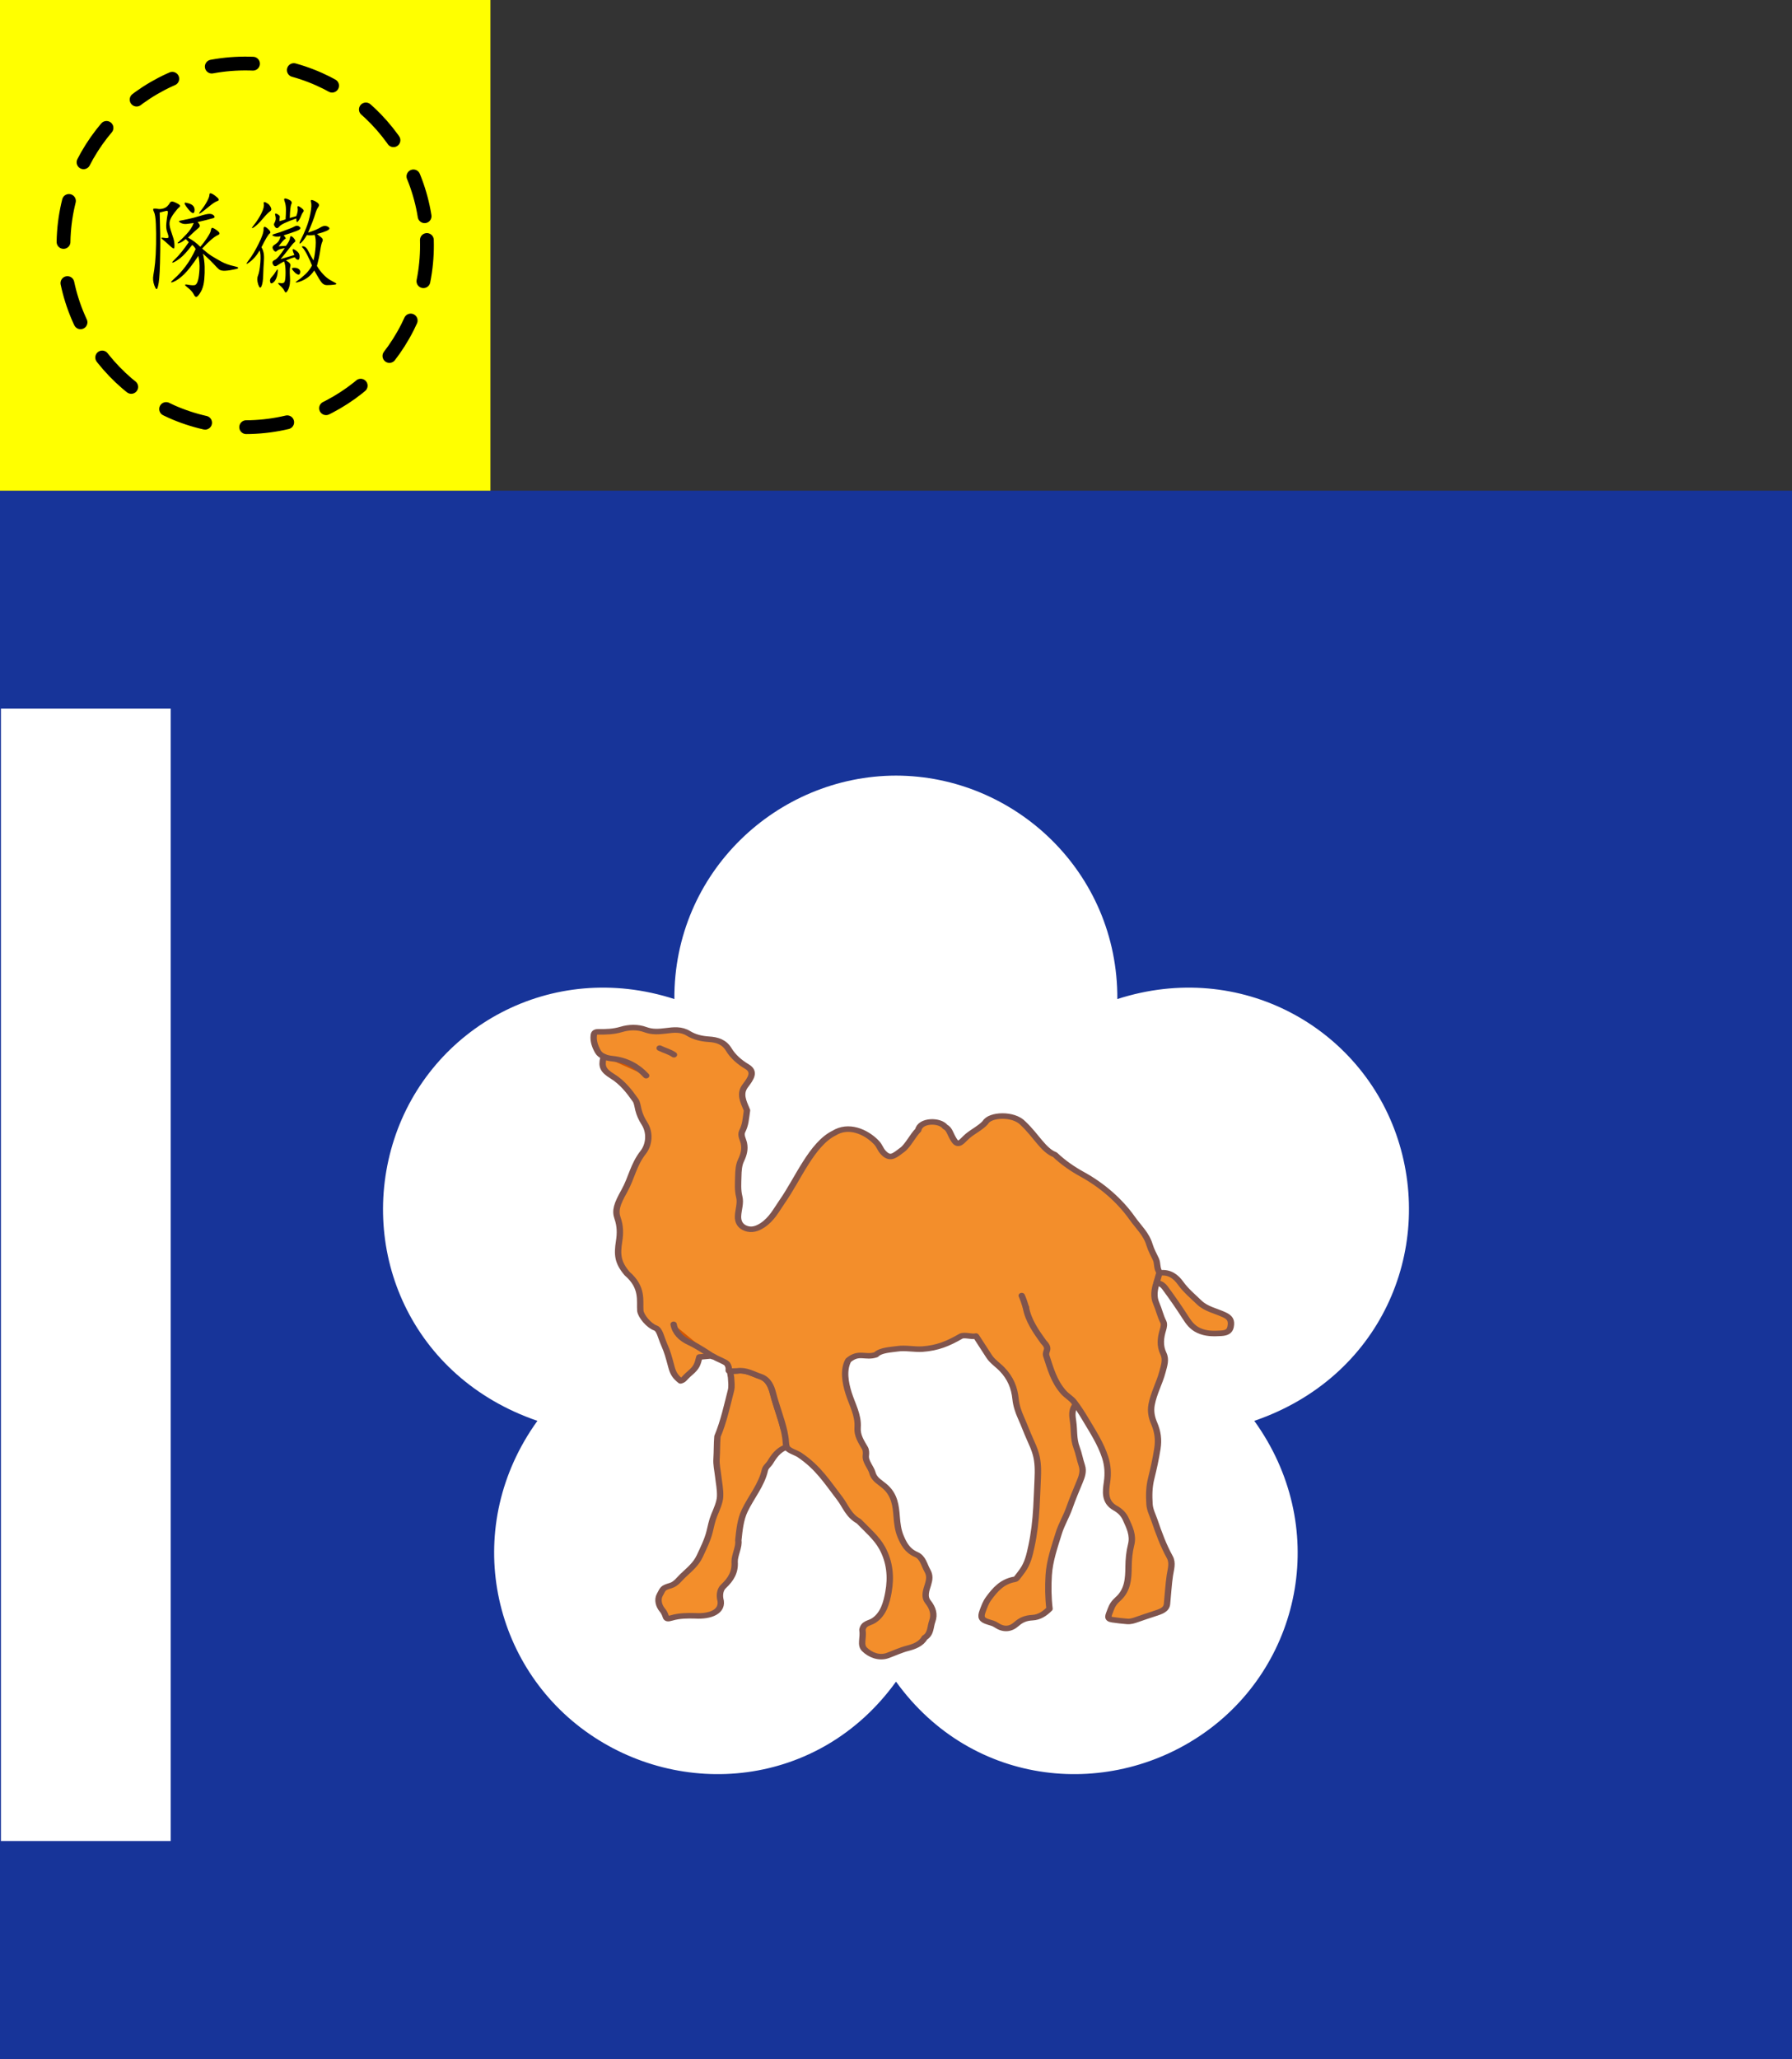 <?xml version="1.0" encoding="UTF-8" standalone="no"?>
<!-- Generator: Adobe Illustrator 16.0.0, SVG Export Plug-In . SVG Version: 6.00 Build 0)  -->

<svg
   xmlns:dc="http://purl.org/dc/elements/1.1/"
   xmlns:cc="http://creativecommons.org/ns#"
   xmlns:rdf="http://www.w3.org/1999/02/22-rdf-syntax-ns#"
   xmlns:svg="http://www.w3.org/2000/svg"
   xmlns="http://www.w3.org/2000/svg"
   xmlns:sodipodi="http://sodipodi.sourceforge.net/DTD/sodipodi-0.dtd"
   xmlns:inkscape="http://www.inkscape.org/namespaces/inkscape"
   enable-background="new 0 0 1125 750"
   xml:space="preserve"
   height="1091"
   viewBox="0 0 950 1091"
   width="950"
   version="1.1"
   y="0px"
   x="0px"
   id="svg2"
   inkscape:version="0.48.4 r9939"
   sodipodi:docname="聯勤-1958.svg"><rect x="0" y="0" width="950" height="1091" fill="#333333" stroke="none"/><defs
   id="defs130" /><sodipodi:namedview
   pagecolor="#ffffff"
   bordercolor="#666666"
   borderopacity="1"
   objecttolerance="10"
   gridtolerance="10"
   guidetolerance="10"
   inkscape:pageopacity="0"
   inkscape:pageshadow="2"
   inkscape:window-width="1024"
   inkscape:window-height="706"
   id="namedview128"
   showgrid="false"
   inkscape:zoom="0.35355339"
   inkscape:cx="425.86529"
   inkscape:cy="439.16474"
   inkscape:window-x="-8"
   inkscape:window-y="-8"
   inkscape:window-maximized="1"
   inkscape:current-layer="svg2"
   fit-margin-top="0"
   fit-margin-left="0"
   fit-margin-right="0"
   fit-margin-bottom="0" />
<rect
   style="fill:#173499"
   height="831"
   width="950"
   y="260"
   x="3.4894623e-014"
   id="rect6" />
<g
   transform="matrix(0.289,-0.036,0.03,0.213,406.403,605.244)"
   id="g8">
</g>
<g
   style="fill:none;stroke:#000000"
   id="g10"
   transform="translate(0,341)">
	<g
   style="fill:none;stroke:#000000"
   transform="matrix(0.791,0,0,0.789,-21.676,-30.265)"
   id="g12">
	</g>
	<g
   style="fill:none;stroke:#000000"
   transform="matrix(1.096,0,0,1,-53.472,0)"
   id="g14">
	</g>
</g>
<g
   id="g3924"
   transform="matrix(1.108,0,0,1.108,-148.53,299.617)"><path
     id="path12"
     style="fill:#ffffff"
     d="m 562.76,100.49 c -56.877,0.097 -106.383,46.265 -106.048,106.86 -59.028,-19.042 -116.71,13.682 -134.061,67.025 -17.338,53.293 8.063,113.985 68.535,134.681 -36.02,49.93 -22.914,115.11 22.792,148.274 45.46,32.986 111.972,27.457 148.783,-23.553 36.811,51.01 103.323,56.538 148.783,23.553 45.706,-33.165 58.654,-98.343 22.634,-148.274 60.471,-20.696 86.033,-81.388 68.692,-134.681 -17.354,-53.343 -75.189,-86.065 -134.221,-67.025 0.337,-60.595 -49.011,-106.761 -105.888,-106.86 z"
     inkscape:connector-curvature="0" /><g
     transform="matrix(1.253,0,0,1.088,-149.092,-45.45)"
     id="g54"
     style="stroke:#d45500;stroke-width:2.431;stroke-miterlimit:10;stroke-opacity:1;stroke-dasharray:none"><path
       style="fill:#f38e2b;fill-opacity:1;stroke:#7f544d;stroke-width:2.431;stroke-linecap:round;stroke-linejoin:round;stroke-miterlimit:10;stroke-opacity:1;stroke-dasharray:none"
       d="m 525.88,429.41 c -2.824,1.34 -4.415,3.91 -5.78,6.536 -0.624,1.198 -1.771,1.998 -2.053,3.451 -1.259,6.516 -5.221,11.815 -7.698,17.779 -1.674,4.031 -2.037,8.675 -2.449,13.141 0.385,2.787 -1.466,6.553 -1.406,9.367 0.263,4.49 -1.348,7.67 -4.238,10.779 -1.255,1.35 -1.544,3.466 -1.283,5.408 1.487,5.923 -4.067,7.967 -9.486,7.571 -3.002,-0.077 -5.978,-0.115 -9.097,0.938 -2.932,0.99 -1.448,-0.626 -3.532,-3.507 -1.29,-1.782 -1.958,-4.496 -0.952,-6.63 1.313,-2.787 1.065,-3.032 4.171,-4.099 2.031,-0.699 3.177,-2.718 4.594,-4.274 2.579,-2.832 5.022,-4.998 6.52,-8.7 1.346,-3.326 2.963,-7.075 3.733,-10.648 0.482,-2.239 0.947,-4.989 1.728,-7.166 0.895,-2.496 2.209,-5.762 2.295,-8.397 0.101,-3.077 -0.446,-5.919 -0.746,-9.033 -0.248,-2.563 -0.764,-4.889 -0.614,-7.522 0.195,-3.402 0.097,-6.401 0.34,-9.797 2.401,-6.5 3.788,-14.076 5.159,-20.193 0.401,-1.823 0.138,-3.82 0.045,-5.731 -0.019,-0.643 -0.69,-2.679 0.215,-2.777 0.828,-0.034 1.965,-0.062 3.24,-0.228 1.008,0.006 2.366,0.282 3.757,0.831 1.365,0.605 2.1,0.908 3.106,1.391 2.075,0.789 3.179,1.539 4.214,3.429 1.149,1.933 1.667,5.369 2.237,7.385 1.144,4.541 2.292,7.85 3.298,12.524"
       id="path56"
       inkscape:connector-curvature="0" /><path
       style="fill:#7f544d;stroke:#d45500;stroke-width:2.431;stroke-linecap:round;stroke-linejoin:round;stroke-miterlimit:10;stroke-opacity:1;stroke-dasharray:none"
       d="m 617.68,368.02 c -1.625,0.281 -2.042,0.669 -3.314,1.877 -3.977,3.781 -8.628,6.586 -13.283,9.439 -0.796,0.488 -1.626,0.829 -2.462,1.135"
       id="path58"
       inkscape:connector-curvature="0" /><path
       sodipodi:nodetypes="cccccccccsccccccccccccccsccssccccsccccccccccscccccsccccccccccccccccssccccccccccsccccccccccsccccccccccccccccccccccccccccccc"
       style="fill:#f38e2b;fill-opacity:1;stroke:#7f544d;stroke-width:2.431;stroke-linecap:round;stroke-linejoin:round;stroke-miterlimit:10;stroke-opacity:1;stroke-dasharray:none"
       d="m 668.92,352.73 c -1.374,-1.816 -0.795,-4.086 -1.571,-6.014 -0.833,-2.074 -1.847,-4.104 -2.4,-6.256 -1.259,-4.892 -4.152,-7.735 -6.693,-11.872 -4.722,-7.69 -11.464,-14.401 -18.937,-19.134 -3.839,-2.431 -7.411,-5.274 -10.525,-8.692 -4.441,-1.954 -7.076,-8.286 -12.159,-13.791 -3.642,-4.466 -12.69,-3.944 -14.383,-0.373 -1.741,2.276 -4.786,3.986 -6.778,5.941 -2.135,2.094 -3.446,4.925 -5.15,1.918 -1.704,-3.007 -1.655,-4.886 -3.491,-5.969 -1.931,-3.034 -9.491,-3.072 -10.225,1.469 -1.919,2.037 -3.919,6.835 -6.087,8.664 -2.765,2.331 -4.374,4.311 -6.854,1.675 -1.637,-1.742 -1.599,-3.218 -3.154,-5.041 -4.047,-4.745 -10.593,-7.86 -16.02,-3.996 -8.502,4.788 -13.832,20.236 -19.781,30.009 -2.255,3.728 -3.969,7.758 -7.577,10.507 -2.011,1.533 -4.127,2.311 -6.344,1.374 -2.14,-0.903 -3.108,-2.856 -3.003,-5.419 0.115,-2.838 1.097,-5.678 0.476,-8.479 -0.668,-3.014 -0.433,-6.014 -0.375,-9.007 0.045,-2.337 0.16,-4.853 1.03,-6.947 1.045,-2.515 1.599,-4.883 1.116,-7.545 -0.315,-1.737 -1.395,-3.52 -0.65,-5.255 1.278,-2.976 1.302,-4.951 1.838,-9.225 -1.5,-4.057 -2.935,-7.348 -0.655,-10.805 2.108,-3.197 3.905,-6.174 0.655,-8.404 -2.921,-2.004 -5.361,-4.459 -6.995,-7.563 -1.703,-3.236 -4.327,-4.263 -7.613,-4.488 -2.774,-0.189 -5.524,-0.959 -7.757,-2.551 -2.792,-1.991 -5.657,-1.566 -8.582,-1.145 -2.664,0.383 -5.224,0.619 -7.823,-0.498 -3.004,-1.292 -6.338,-1.127 -9.204,-0.131 -2.978,1.035 -5.856,1.109 -8.831,1.068 -1.155,-0.017 -1.596,0.468 -1.711,1.528 -0.279,2.58 0.533,5.046 1.584,7.185 0.508,1.033 1.361,1.756 2.39,2.249 l -0.312,0.56 c -0.775,3.671 -0.146,5.472 3.416,7.992 3.863,2.731 6.472,6.636 8.885,10.584 0.6,0.98 0.772,2.749 1.078,4.166 0.457,2.126 1.26,4.133 2.283,5.957 2.308,4.11 1.812,9.42 -0.456,12.76 -3.792,5.583 -4.386,11.177 -7.215,16.991 -2.829,5.814 -3.61,8.568 -2.554,12 1.036,3.366 1.032,6.686 0.583,9.99 -0.824,6.06 -0.572,9.376 3.059,14.319 6.202,6.15 4.724,12.013 5.037,16.358 0.294,2.399 3.233,6.483 5.755,7.527 1.67,0.692 2.049,3.926 3.337,7.276 1.288,3.349 1.687,5.186 2.821,10.007 0.61,2.593 1.406,4.126 3.44,5.97 1.418,-0.448 1.089,-0.921 3.64,-3.447 2.551,-2.526 2.816,-3.707 3.543,-7.043 l 4.564,-0.479 c 1.608,1.127 -0.284,-0.663 1.26,0.537 0.971,0.755 4.07,2 4.786,2.974 1.867,3.416 -1.593,3.374 3.947,3.071 3.303,-0.543 5.98,1.438 8.758,2.492 2.99,1.133 4.167,4.449 4.766,7.182 1.271,5.785 3.273,11.361 4.383,17.187 0.288,1.509 0.49,3.051 0.551,4.518 0.03,0.701 0.13,1.353 0.295,1.96 0.448,1.643 3.522,2.523 4.884,3.569 7.14,5.487 10.549,11.852 15.471,19.23 2.117,3.174 3.252,7.45 7.197,9.934 3.035,3.624 6.835,7.302 8.951,11.759 2.939,6.189 3.466,12.757 2.393,19.472 -0.693,4.334 -1.796,9.572 -5.569,12.403 -1.779,1.335 -3.861,1.07 -4.363,4.086 0.502,3.638 -0.963,6.602 0.782,8.594 2.134,2.438 5.576,4.092 8.864,2.718 2.334,-0.975 5.094,-2.447 7.51,-3.15 2.53,-0.737 5.323,-1.907 6.585,-4.663 2.481,-1.692 2.12,-4.749 2.913,-7.228 0.989,-3.089 0.219,-5.839 -1.622,-8.523 -1.641,-2.395 -0.64,-5.193 0.022,-7.685 0.567,-2.142 0.786,-3.941 -0.253,-6.051 -1.243,-2.522 -1.674,-5.821 -4.266,-7.098 -3.445,-1.696 -4.787,-4.791 -5.937,-7.9 -1.003,-2.715 -1.325,-5.772 -1.516,-8.707 -0.32,-4.903 -0.818,-9.396 -4.236,-13.036 -1.831,-1.949 -4.314,-3.191 -5.013,-6.193 -0.599,-2.564 -2.85,-4.998 -2.521,-7.751 0.118,-0.985 0.069,-2.354 -0.335,-3.145 -1.561,-3.06 -3.037,-5.642 -2.814,-9.094 0.351,-5.445 -2.128,-10.207 -3.478,-15.228 -1.209,-4.495 -2.107,-10.092 -0.072,-14.312 4.098,-3.988 6.477,-0.825 10.6,-2.464 1.671,-2.062 5.983,-2.205 8.072,-2.578 3.114,-0.556 6.562,0.385 9.699,0.121 5.699,-0.478 9.694,-2.388 14.571,-5.622 1.359,-0.901 4.329,0.42 5.778,-0.109 l 0.425,0.719 c 1.544,2.748 3.08,5.501 4.637,8.243 1.267,2.231 3.342,3.745 4.955,5.677 3.207,3.837 4.69,8.098 5.129,13.055 0.248,2.792 1.032,5.589 2.086,8.261 1.232,3.125 2.23,6.348 3.461,9.475 0.839,2.134 1.665,4.243 2.208,6.496 0.879,3.645 0.837,7.311 0.695,11.003 -0.162,4.163 -0.291,8.329 -0.497,12.491 -0.281,5.706 -0.841,11.37 -1.893,16.999 -0.702,3.762 -1.393,7.464 -3.466,10.732 -0.639,1.007 -1.274,2.017 -1.962,2.989 -0.23,0.326 -0.385,0.685 -0.956,0.796 -4.83,0.933 -7.528,4.59 -9.991,8.468 -1.063,1.672 -1.643,3.572 -2.252,5.473 -0.905,2.823 -0.441,3.882 2.221,4.809 1.003,0.349 2.028,0.619 3.002,1.372 2.7,2.089 5.328,1.955 7.693,-0.476 1.788,-1.836 3.592,-2.66 6.144,-2.807 2.474,-0.141 4.624,-1.693 6.47,-3.884 -0.523,-5.064 -0.567,-9.919 -0.308,-14.737 0.342,-6.337 2.2,-12.403 3.835,-18.494 1.033,-3.849 2.905,-7.36 4.071,-11.189 1.152,-3.787 2.535,-7.574 3.894,-11.328 0.804,-2.216 1.609,-4.646 0.852,-7.218 -0.771,-2.627 -1.159,-5.38 -2.018,-7.972 -1.247,-3.763 -0.838,-7.688 -1.337,-11.518 -0.286,-2.19 -0.591,-4.598 0.645,-6.734"
       id="path60"
       inkscape:connector-curvature="0" /><path
       style="fill:#d45500;fill-opacity:1;stroke:#7f544d;stroke-width:2.431;stroke-linecap:round;stroke-linejoin:round;stroke-miterlimit:10;stroke-opacity:1;stroke-dasharray:none"
       d="m 472.71,266.02 c -3.37,-4.197 -7.625,-6.837 -12.929,-7.47 -1.093,-0.13 -2.168,-0.388 -3.1,-0.834"
       id="path62"
       inkscape:connector-curvature="0" /><path
       style="fill:#d45500;fill-opacity:1;stroke:#7f544d;stroke-width:2.431;stroke-linecap:round;stroke-linejoin:round;stroke-miterlimit:10;stroke-opacity:1;stroke-dasharray:none"
       d="m 483.2,375.32 c 0.55,3.603 2.802,6.279 6.103,8.022 3.301,1.743 7.335,4.981 8.277,5.641"
       id="path64"
       inkscape:connector-curvature="0" /><path
       style="fill:#d45500;fill-opacity:1;stroke:#7f544d;stroke-width:2.431;stroke-linecap:round;stroke-linejoin:round;stroke-miterlimit:10;stroke-opacity:1;stroke-dasharray:none"
       d="m 483.32,256.82 c -1.841,-1.432 -3.47,-1.766 -5.454,-2.904"
       id="path66"
       inkscape:connector-curvature="0" /><path
       style="fill:#f38e2b;fill-opacity:1;stroke:#7f544d;stroke-width:2.431;stroke-linecap:round;stroke-linejoin:round;stroke-miterlimit:10;stroke-opacity:1;stroke-dasharray:none"
       d="m 617.7,367.82 c 0.874,5.798 3.886,10.683 6.785,15.322 2.719,3.141 0.424,3.839 1.008,6.011 1.611,5.606 2.921,11.318 6.638,16.093 1.225,1.571 2.903,2.59 3.96,4.196 1.565,2.379 2.962,4.86 4.284,7.417 2.871,5.554 5.97,10.99 7.645,17.061 0.956,3.47 1.139,7.027 0.666,10.744 -0.516,4.056 -1.079,8.689 3.098,11.393 1.958,1.266 3.266,2.812 4.064,4.843 1.406,3.583 2.974,7.089 2.056,11.246 -0.697,3.161 -0.971,6.477 -0.993,9.727 -0.036,5.313 -0.315,10.379 -4.08,14.206 -1.345,1.366 -2.187,2.777 -2.782,4.736 -0.731,2.411 -1.71,3.944 0.68,4.338 1.94,0.32 3.681,0.571 5.639,0.745 1.422,0.126 2.571,-0.348 3.947,-0.906 2.003,-0.815 4.284,-1.697 6.317,-2.45 2.724,-1.012 4.739,-1.74 4.97,-4.338 0.344,-3.89 0.573,-8.733 1.088,-12.585 0.354,-2.651 1.19,-5.434 -0.026,-7.97 -2.469,-5.148 -4.193,-10.552 -5.808,-16.012 -0.708,-2.398 -1.797,-4.699 -1.942,-7.245 -0.214,-3.774 -0.187,-7.485 0.631,-11.263 0.944,-4.356 1.782,-8.757 2.385,-13.206 0.527,-3.896 0.139,-7.388 -1.222,-11.045 -0.944,-2.534 -1.482,-5.183 -0.994,-8.234 0.806,-5.04 3.034,-9.548 4.151,-14.443 0.618,-2.715 1.468,-5.359 0.363,-7.995 -1.483,-3.536 -1.101,-7.009 -0.166,-10.502 0.32,-1.193 0.527,-2.559 0.122,-3.466 -1.159,-2.6 -1.651,-5.401 -2.653,-8.012 -1.216,-3.163 -0.722,-6.111 0.016,-9.037 l 0.53,0.021 c 1.198,0.238 2.023,0.943 2.696,1.989 2.732,4.249 5.349,8.568 7.807,12.992 1.273,2.291 2.6,4.479 5.078,5.811 2.785,1.496 5.585,1.468 8.57,1.259 1.998,-0.14 3.277,-0.74 3.65,-2.814 0.521,-2.901 -0.33,-4.181 -2.406,-5.303 -3.214,-1.74 -6.941,-2.51 -9.563,-5.419 -2.47,-2.74 -5.125,-5.258 -7.118,-8.472 -1.765,-2.845 -4.214,-5.082 -7.872,-4.523 l -0.356,0.483 c -0.298,1.333 -0.682,2.653 -1.016,3.978"
       id="path68"
       inkscape:connector-curvature="0" /><path
       style="fill:#7f544d;stroke:#7f544d;stroke-width:2.431;stroke-linecap:round;stroke-linejoin:round;stroke-miterlimit:10;stroke-opacity:1;stroke-dasharray:none"
       d="m 616.12,362.7 c 0.651,1.666 1.05,3.203 1.578,5.118"
       id="path70"
       inkscape:connector-curvature="0" /></g></g><rect
   height="600"
   width="90"
   y="375.5"
   x="0.5"
   id="rect20"
   style="fill:#ffffff;stroke:#ff0000;stroke-width:0.001" /><g
   transform="translate(5.7142856e-6,0)"
   id="g3218"><rect
     id="rect3787"
     height="260"
     width="260"
     x="-5.7142856e-006"
     y="1.5709656e-013"
     style="fill:#ffff00" /><path
     style="fill:none;stroke:#000000;stroke-width:7.317;stroke-linecap:round;stroke-linejoin:round;stroke-dasharray:21.952, 21.952"
     inkscape:connector-curvature="0"
     id="path14"
     d="m 226.299,127.165 c 1.567,53.185 -40.281,97.568 -93.463,99.134 -53.185,1.565 -97.568,-40.281 -99.134,-93.463 -1.566,-53.186 40.282,-97.568 93.463,-99.134 53.033,-1.561 97.342,40.048 99.12,93.076" /><g
     transform="matrix(0.659,0,0,0.659,-441.488,-182.998)"
     id="g302"
     enable-background="new    "><path
       inkscape:connector-curvature="0"
       id="path304"
       d="m 798.86,478.49 c -0.106,7.957 -0.26,13.832 -0.462,17.624 -0.207,3.799 -0.462,6.735 -0.77,8.813 -0.309,2.083 -0.723,3.672 -1.231,4.772 -0.515,1.103 -1.284,0.241 -2.31,-2.569 -1.028,-2.813 -1.283,-5.564 -0.77,-8.263 0.51,-2.689 0.972,-5.995 1.386,-9.913 0.408,-3.913 0.663,-8.869 0.771,-14.87 0.101,-5.995 0.048,-11.439 -0.154,-16.34 -0.207,-4.895 -0.722,-8.136 -1.539,-9.729 -0.822,-1.589 -0.822,-2.444 0,-2.57 0.817,-0.12 1.847,-0.058 3.078,0.185 1.231,0.246 2.563,0.184 4.001,-0.185 1.434,-0.367 2.616,-0.976 3.54,-1.836 0.923,-0.854 1.692,-1.836 2.309,-2.938 0.615,-1.103 1.896,-1.223 3.849,-0.367 1.946,0.86 3.23,1.595 3.847,2.203 0.616,0.613 0.51,1.228 -0.308,1.836 -0.822,0.613 -2.154,2.146 -4.001,4.59 -1.848,2.45 -3.03,4.59 -3.54,6.426 -0.516,1.836 -0.261,4.349 0.77,7.527 1.024,3.184 1.741,5.387 2.154,6.607 0.409,1.229 0.664,2.635 0.77,4.224 0.103,1.595 0.05,2.754 -0.152,3.487 -0.207,0.734 -1.491,0 -3.849,-2.202 -2.36,-2.203 -4.261,-3.855 -5.693,-4.957 -1.438,-1.103 -0.978,-1.47 1.385,-1.103 2.357,0.367 3.54,0.185 3.54,-0.551 0,-0.976 -0.36,-2.387 -1.077,-4.223 -0.722,-1.835 -0.924,-4.279 -0.615,-7.344 0.309,-3.059 0.663,-5.508 1.077,-7.344 0.408,-1.836 -0.053,-2.57 -1.386,-2.203 -1.337,0.367 -3.029,0.798 -5.078,1.285 0.39,11.98 0.55,21.96 0.45,29.91 z m 30.93,-17.63 c -1.438,1.103 -4.311,3.734 -8.619,7.895 3.693,1.963 6.974,4.406 9.85,7.344 1.641,-1.71 3.435,-4.039 5.387,-6.977 1.948,-2.938 2.973,-4.895 3.078,-5.874 0.102,-0.977 0.355,-1.71 0.771,-2.203 0.407,-0.488 1.794,0.126 4.154,1.836 2.356,1.715 2.718,2.937 1.077,3.671 -1.645,0.734 -3.54,2.02 -5.693,3.854 -2.154,1.835 -4.568,4.224 -7.233,7.16 3.078,2.696 5.589,4.653 7.541,5.875 1.948,1.229 4.463,2.696 7.541,4.406 3.078,1.715 6.618,3 10.619,3.855 4.001,0.859 4.41,1.651 1.231,2.386 -3.185,0.733 -5.954,1.165 -8.312,1.285 -2.361,0.127 -4.055,-0.24 -5.079,-1.103 -1.028,-0.854 -2.36,-2.202 -4.001,-4.038 -1.645,-1.836 -4.617,-4.711 -8.926,-8.629 0.817,3.432 1.279,6.919 1.385,10.465 0.102,3.552 0,6.977 -0.308,10.28 -0.309,3.304 -0.924,6.001 -1.847,8.078 -0.925,2.077 -2.001,3.792 -3.232,5.141 -1.231,1.343 -2.309,1.038 -3.231,-0.918 -0.924,-1.962 -2.669,-3.919 -5.231,-5.875 -2.568,-1.956 -2.517,-2.689 0.153,-2.203 2.664,0.493 4.563,0.614 5.693,0.367 1.126,-0.241 2.001,-1.469 2.616,-3.672 0.616,-2.203 1.024,-5.197 1.231,-8.996 0.201,-3.792 -0.105,-7.399 -0.925,-10.831 -4.516,6.855 -8.362,11.813 -11.542,14.87 -3.184,3.064 -6.055,5.083 -8.617,6.06 -2.568,0.98 -2.31,0.126 0.77,-2.57 3.078,-2.69 6.104,-5.995 9.08,-9.913 2.972,-3.913 5.694,-8.566 8.156,-13.953 -0.822,-1.469 -1.746,-2.57 -2.771,-3.305 -3.899,5.141 -7.132,8.69 -9.694,10.647 -2.568,1.962 -4.464,3.121 -5.694,3.488 -1.23,0.367 -0.875,-0.367 1.077,-2.203 1.948,-1.836 3.896,-3.976 5.849,-6.426 1.947,-2.444 3.849,-5.015 5.694,-7.711 -0.616,-0.734 -1.438,-1.589 -2.463,-2.57 -1.848,1.716 -3.593,2.817 -5.232,3.305 -1.645,0.493 -1.745,0.127 -0.308,-1.102 1.434,-1.222 3.485,-3.241 6.156,-6.059 2.663,-2.812 4.615,-5.813 5.848,-8.995 l -5.54,0.733 c -1.847,0.246 -3.54,-0.058 -5.079,-0.918 -1.539,-0.854 -1.692,-1.405 -0.461,-1.651 1.23,-0.241 3.332,-0.672 6.31,-1.285 2.973,-0.608 6.258,-1.469 9.851,-2.57 3.588,-1.102 6.103,-1.651 7.541,-1.651 1.64,0 2.871,0.492 3.692,1.469 0.817,0.98 0.563,1.651 -0.77,2.02 -1.337,0.367 -3.185,0.86 -5.54,1.469 -2.361,0.613 -4.67,1.164 -6.926,1.652 2.04,1.95 2.34,3.47 0.91,4.57 z m -4.46,-17.62 c 0.925,1.103 1.279,2.45 1.078,4.039 -0.207,1.596 -0.876,2.083 -2.001,1.469 -1.13,-0.607 -2.669,-2.261 -4.617,-4.957 -1.951,-2.689 -1.799,-3.672 0.462,-2.938 2.46,0.5 4.15,1.29 5.08,2.39 z m 19.55,-6.61 c 1.433,1.349 1.385,2.267 -0.154,2.754 -1.539,0.494 -3.849,2.02 -6.926,4.59 -3.078,2.57 -5.339,4.286 -6.771,5.141 -1.438,0.86 -1.229,0.126 0.616,-2.203 1.847,-2.322 3.434,-4.71 4.771,-7.159 1.332,-2.443 2.001,-4.279 2.001,-5.509 0,-1.222 0.717,-1.468 2.154,-0.732 1.43,0.73 2.87,1.78 4.31,3.12 z" /><path
       inkscape:connector-curvature="0"
       id="path306-1"
       d="m 882.27,486.75 c -0.308,4.165 -0.515,8.261 -0.615,12.3 -0.104,4.039 -0.566,6.977 -1.385,8.813 -0.822,1.836 -1.693,1.343 -2.616,-1.469 -0.924,-2.812 -0.977,-5.197 -0.154,-7.16 0.817,-1.956 1.435,-5.381 1.848,-10.28 0.409,-4.895 0.202,-8.197 -0.615,-9.914 -1.029,1.963 -2.361,3.855 -4.002,5.691 -1.645,1.836 -3.386,3.367 -5.232,4.59 -1.847,1.229 -1.592,0.311 0.771,-2.754 2.356,-3.059 4.925,-7.344 7.695,-12.852 2.77,-5.508 4.103,-9.42 4.001,-11.749 -0.105,-2.324 0.972,-2.508 3.231,-0.551 2.255,1.962 2.818,3.304 1.692,4.037 -1.13,0.734 -3.338,4.406 -6.617,11.017 1.63,2.69 2.3,6.11 1.99,10.27 z m 5.08,-39.29 c -1.438,0.98 -3.491,3.063 -6.156,6.241 -2.669,3.185 -5.03,5.45 -7.079,6.793 -2.054,1.349 -1.952,0.613 0.309,-2.202 2.256,-2.813 4.202,-5.875 5.849,-9.181 1.64,-3.305 2.255,-5.875 1.847,-7.711 -0.414,-1.836 0.923,-1.651 4.001,0.551 2.26,2.7 2.66,4.54 1.23,5.51 z m 5.23,47.37 c 0.817,-1.222 1.024,-0.304 0.615,2.754 -0.413,3.064 -1.385,5.324 -2.924,6.794 -1.539,1.469 -2.515,1.531 -2.924,0.184 -0.414,-1.343 -0.207,-2.507 0.615,-3.488 l 2.463,-2.938 c 0.6,-0.96 1.32,-2.06 2.14,-3.29 z m 6.77,-24.97 c -0.822,0.247 -2.568,2.203 -5.232,5.875 l 5.849,-0.367 c 2.049,-2.689 3.127,-4.772 3.231,-6.241 0.102,-1.47 0.615,-1.894 1.539,-1.285 0.924,0.613 1.692,1.412 2.31,2.387 0.614,0.98 0.563,1.716 -0.154,2.203 -0.722,0.493 -2.054,2.02 -4.001,4.59 -1.953,2.57 -4.362,5.571 -7.232,8.996 l 11.08,-3.305 c -1.646,-3.673 -1.799,-5.198 -0.462,-4.591 1.332,0.614 2.462,1.411 3.387,2.388 0.923,0.98 1.331,2.267 1.229,3.854 -0.104,1.596 -0.566,2.329 -1.385,2.203 -0.822,-0.121 -1.646,-0.792 -2.462,-2.02 -2.054,0.493 -4.415,1.348 -7.08,2.569 2.871,1.47 4.05,3 3.54,4.59 -0.516,1.596 -0.615,4.47 -0.309,8.629 0.309,4.165 -0.153,7.526 -1.385,10.098 -1.23,2.57 -2.208,3.058 -2.925,1.469 -0.721,-1.595 -2,-3.179 -3.848,-4.772 -1.848,-1.59 -1.798,-2.203 0.153,-1.836 1.948,0.366 3.18,0 3.693,-1.103 0.51,-1.102 0.77,-3.607 0.77,-7.527 0,-4.158 -0.412,-7.097 -1.229,-8.812 -2.261,1.228 -4.107,2.329 -5.541,3.305 -1.438,0.98 -2.568,0.677 -3.386,-0.918 -0.822,-1.59 -0.36,-2.754 1.386,-3.487 1.74,-0.734 4.463,-3.913 8.156,-9.548 -3.285,0.493 -5.388,1.229 -6.311,2.203 -0.924,0.981 -1.899,0.677 -2.925,-0.918 -1.029,-1.589 -0.77,-2.874 0.77,-3.854 1.539,-0.977 2.666,-1.956 3.387,-2.938 0.717,-0.975 1.279,-2.323 1.693,-4.039 -2.262,0.494 -4.155,0.432 -5.694,-0.184 -1.539,-0.607 -1.13,-1.222 1.23,-1.836 2.356,-0.607 5.387,-1.652 9.08,-3.12 2.871,-0.977 5.078,-1.895 6.617,-2.754 1.539,-0.855 2.924,-0.734 4.155,0.367 1.23,1.101 0.354,2.203 -2.616,3.305 -2.977,1.101 -6.416,2.266 -10.312,3.487 1.63,1.71 2.04,2.69 1.22,2.93 z m 8.93,-18.36 c 1.024,-2.69 1.387,-4.831 1.078,-6.427 -0.309,-1.589 0.153,-2.02 1.385,-1.285 1.232,0.735 2.202,1.47 2.924,2.203 0.718,0.734 0.771,1.47 0.154,2.203 -0.616,0.734 -1.23,1.899 -1.847,3.488 -0.616,1.595 -1.386,2.938 -2.31,4.039 -0.924,1.101 -1.386,0.31 -1.386,-2.387 -7.801,2.695 -12.312,4.836 -13.543,6.426 -1.229,1.595 -2.36,1.778 -3.386,0.551 -1.029,-1.223 -1.284,-2.261 -0.771,-3.121 0.511,-0.854 0.871,-1.772 1.077,-2.754 0.202,-0.976 0.103,-2.203 -0.308,-3.672 -0.413,-1.469 0.153,-1.772 1.692,-0.918 1.539,0.86 2.202,1.652 2,2.387 -0.205,0.734 -0.308,1.836 -0.308,3.305 1.847,-0.487 3.487,-0.976 4.925,-1.469 0.202,-2.689 0.309,-5.261 0.309,-7.711 0,-2.689 -0.36,-4.957 -1.077,-6.793 -0.722,-1.836 -0.36,-2.57 1.077,-2.203 1.434,0.367 2.665,0.918 3.693,1.652 1.024,0.734 1.23,1.716 0.615,2.938 -0.615,1.229 -1.029,4.899 -1.23,11.017 l 5.25,-1.48 z m -3.39,42.6 c -0.413,-0.733 0.202,-1.102 1.847,-1.102 1.642,0 2.926,0.431 3.849,1.284 0.924,0.861 1.126,1.963 0.616,3.305 -0.516,1.35 -1.8,1.165 -3.849,-0.551 -1.24,-1.22 -2.06,-2.2 -2.47,-2.93 z m 18.93,-18.18 c 0.309,-4.28 0.048,-7.4 -0.77,-9.363 -3.078,0.494 -5.132,0.494 -6.156,0 -2.053,3.432 -3.746,5.634 -5.078,6.609 -1.337,0.98 -1.284,0.063 0.154,-2.755 1.433,-2.811 2.871,-5.994 4.309,-9.546 1.435,-3.546 2.563,-7.465 3.386,-11.75 0.817,-4.279 0.973,-7.218 0.463,-8.813 -0.516,-1.589 -0.054,-2.141 1.385,-1.652 1.434,0.494 2.771,1.229 4.002,2.203 1.229,0.981 1.385,2.083 0.461,3.305 -0.923,1.229 -1.798,3.247 -2.616,6.06 -0.822,2.815 -2.669,7.652 -5.54,14.503 4.512,-1.468 7.85,-2.874 10.003,-4.223 2.155,-1.343 4.104,-1.525 5.85,-0.551 1.741,0.98 1.691,1.962 -0.154,2.938 -1.847,0.979 -4.724,1.962 -8.618,2.937 1.641,1.229 2.924,2.268 3.848,3.121 0.925,0.861 1.077,1.899 0.463,3.121 -0.616,1.229 -1.185,3.614 -1.693,7.16 -0.516,3.552 -1.385,7.653 -2.616,12.301 1.435,2.449 3.078,4.652 4.925,6.608 1.848,1.963 3.588,3.432 5.232,4.405 1.641,0.981 3.18,1.837 4.617,2.57 1.434,0.734 1.125,1.229 -0.924,1.469 -2.054,0.247 -4.002,0.367 -5.849,0.367 -1.645,0 -3.03,-0.671 -4.155,-2.02 -1.13,-1.343 -3.131,-4.59 -6.002,-9.73 -1.847,2.697 -3.899,4.773 -6.156,6.242 -2.26,1.469 -4.567,2.513 -6.925,3.121 -2.36,0.614 -2.463,0.184 -0.308,-1.285 2.154,-1.469 4.309,-3.241 6.463,-5.324 2.155,-2.075 3.848,-4.343 5.079,-6.792 -1.029,-2.69 -2.261,-5.444 -3.693,-8.262 -1.438,-2.812 -2.67,-4.772 -3.693,-5.875 -1.028,-1.102 -0.822,-1.526 0.616,-1.285 1.433,0.247 2.717,1.532 3.848,3.855 1.125,2.329 2.51,4.836 4.155,7.526 0.83,-3.21 1.4,-6.95 1.7,-11.23 z" /></g></g></svg>